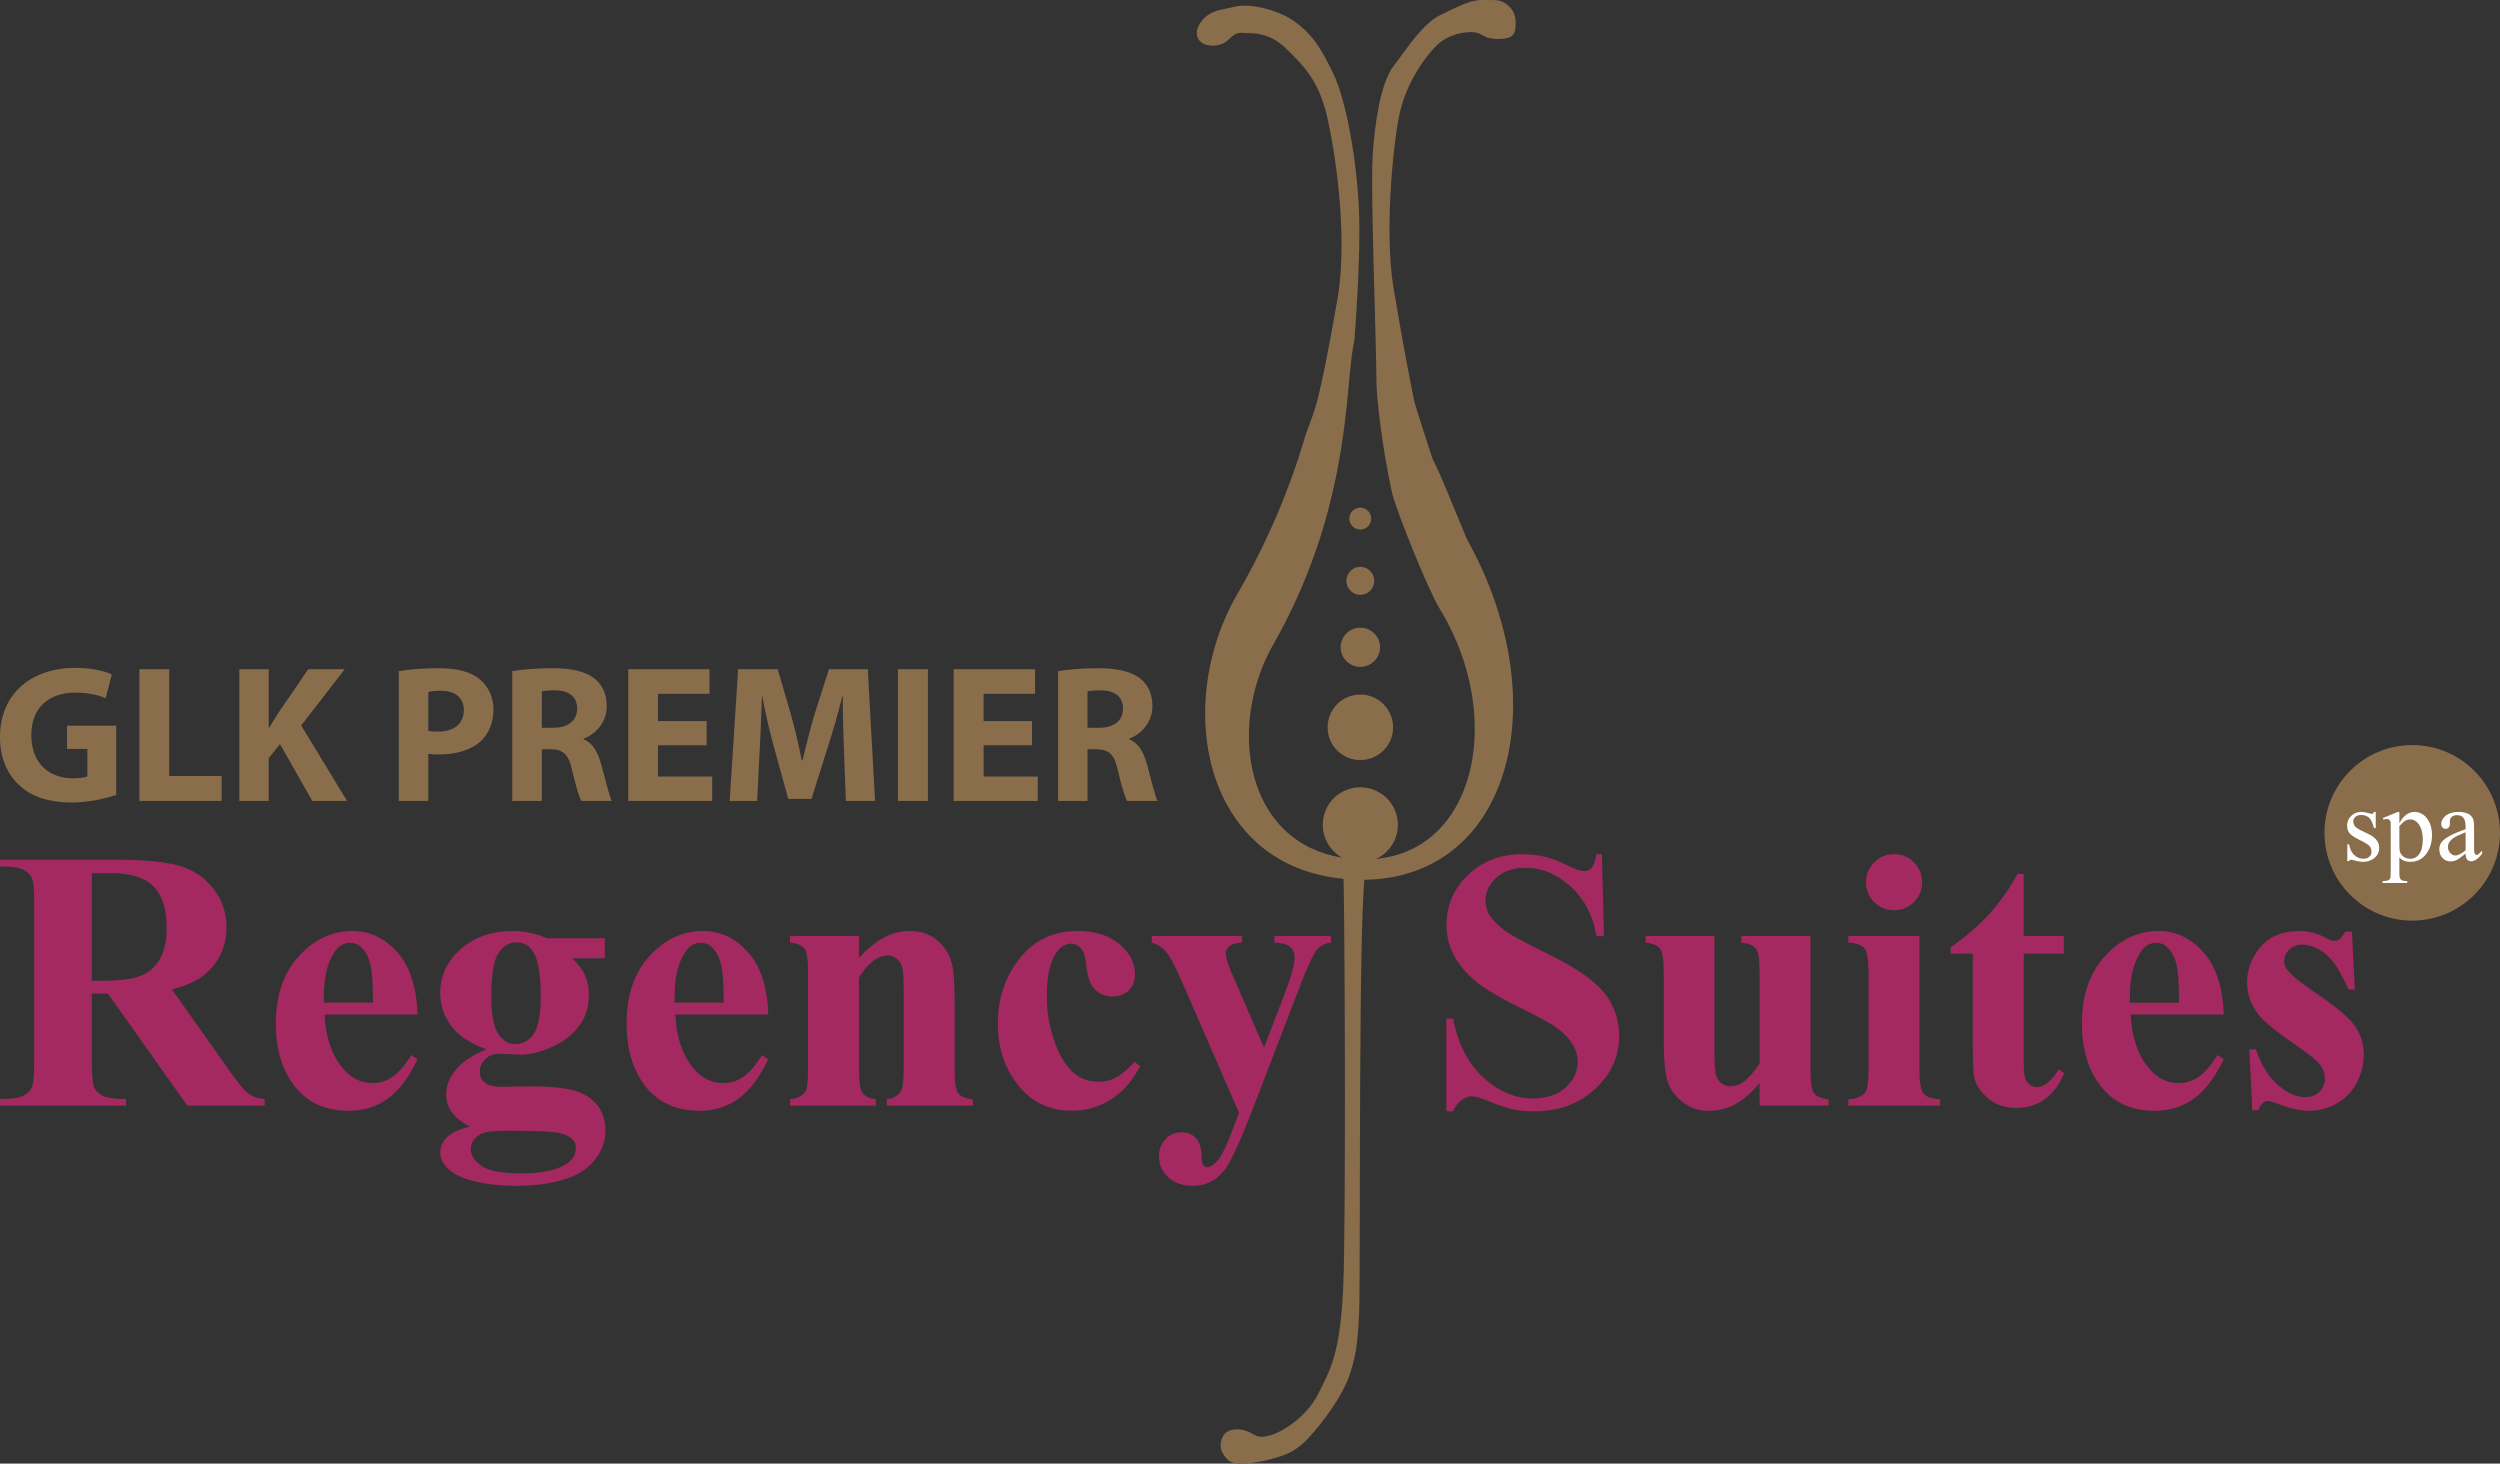 <svg xmlns="http://www.w3.org/2000/svg" xml:space="preserve" width="360.147" height="210.847" style="shape-rendering:geometricPrecision;text-rendering:geometricPrecision;image-rendering:optimizeQuality;fill-rule:evenodd;clip-rule:evenodd" viewBox="0 0 13016 7620"><rect x="0" y="0" width="13016" height="7620" fill="#333333" stroke="none"/><defs><style>.fil1,.fil3{fill:#8a6e4b}.fil1{fill-rule:nonzero}</style></defs><g id="Katman_x0020_1"><path d="M478 5173v359c0 69 5 113 13 131 9 18 24 32 45 43 21 10 61 16 120 16v34H0v-34c60 0 100-6 121-17s36-25 44-43c9-17 13-61 13-130v-832c0-69-4-112-13-130-8-18-23-32-45-43-21-11-61-16-120-16v-35h596c154 0 268 11 340 32 71 22 130 61 175 119 46 57 68 125 68 202 0 95-34 173-102 235-43 39-104 68-182 87l307 434c40 56 69 91 86 105 26 19 56 30 90 32v34H975l-413-583zm0-627v560h54c88 0 153-8 197-24q64.5-24 102-87c25-41 37-96 37-163 0-98-23-170-68-217-46-46-119-69-221-69zm1696 736h-484c5 118 37 210 93 278 44 53 96 79 157 79 38 0 72-11 103-32q46.5-31.5 99-114l32 22c-47 97-100 167-158 207-58 41-125 61-201 61-131 0-230-50-298-151-54-81-81-182-81-302 0-147 40-265 120-352 79-87 173-131 280-131 89 0 166 37 232 110s101 182 106 325m-232-62c0-101-5-171-16-209-11-37-28-66-52-85-13-12-31-17-52-17q-49.5 0-81 48c-37 56-55 132-55 230v33zm909-335h298v104h-169c30 31 52 59 64 84 15 34 22 69 22 106 0 63-17 118-52 164s-82 83-143 109c-60 26-113 39-160 39-4 0-41-2-113-5-28 0-52 9-71 28-20 19-29 41-29 67 0 22 8 41 26 55 17 15 45 22 84 22l164-2c132 0 223 15 273 44 71 40 107 102 107 186 0 53-17 102-49 145-33 44-76 76-130 97-81 31-174 46-280 46-80 0-152-7-218-23-65-15-112-37-140-64-29-27-43-56-43-86q0-43.5 33-78c21-23 62-43 121-58q-123-61.5-123-168c0-44 16-86 50-127 33-41 86-76 159-107-85-31-146-71-183-122q-57-75-57-174c0-87 35-161 106-225 70-63 161-95 272-95 58 0 119 13 181 38m-219 1002c-64 0-106 6-127 16-36 20-54 46-54 80 0 32 19 61 56 87q55.5 39 210 39c87 0 156-12 206-35s75-56 75-98c0-16-4-29-14-40-17-19-43-31-77-38s-126-11-275-11m56-981c-36 0-67 18-92 55-26 37-38 114-38 229 0 94 12 159 37 194s54 52 88 52c38 0 69-17 95-52 25-35 37-102 37-202q0-169.5-42-231c-20-30-48-45-85-45m1312 376h-484c5 118 37 210 93 278 44 53 96 79 157 79 38 0 72-11 103-32q46.5-31.5 99-114l32 22c-48 97-100 167-158 207-58 41-125 61-201 61-131 0-230-50-298-151-54-81-81-182-81-302 0-147 40-265 119-352 80-87 173-131 280-131 90 0 167 37 233 110s101 182 106 325m-232-62c0-101-6-171-16-209-12-37-29-66-52-85-13-12-31-17-53-17-32 0-59 16-80 48-37 56-55 132-55 230v33zm704-347v114c45-48 89-84 130-106 42-23 86-34 134-34 58 0 105 16 143 48s63 71 76 119c10 35 15 104 15 206v344c0 68 6 111 18 127 12 17 38 28 77 32v33h-448v-33c34-4 58-18 73-42q15-22.5 15-117v-392c0-73-2-118-8-137s-15-34-29-44c-13-10-29-16-45-16-54 0-105 39-151 115v474q0 99 18 126c13 18 36 29 70 33v33h-447v-33q55.5-6 78-36c11-14 16-55 16-123v-499c0-67-6-109-18-125-12-17-38-28-76-33v-34zm1435 655 29 23c-41 78-93 137-155 175q-93 57-198 57c-118 0-212-44-282-133-71-89-106-195-106-320 0-120 32-226 96-317 78-111 184-166 320-166 91 0 164 23 218 69s80 97 80 154c0 36-10 64-32 86-22 21-50 32-85 32-38 0-68-13-92-37q-37.5-37.5-45-132c-4-39-13-67-28-83-14-15-31-23-50-23-31 0-56 16-78 48-33 48-49 123-49 223 0 83 13 162 40 238 26 76 62 133 108 170 35 27 76 40 123 40 31 0 60-7 88-21 27-15 60-42 98-83m544 266-286-657c-43-99-74-160-95-182-20-23-45-39-74-48v-34h470v34c-30 2-52 8-65 18-12 11-19 24-19 39 0 24 16 71 48 142l151 348 103-269c37-95 56-162 56-199 0-23-8-42-23-56-16-14-43-21-82-23v-34h295v34c-29 4-53 15-71 34s-49 85-92 196l-252 655c-64 164-111 265-142 303-43 53-98 79-163 79-52 0-95-15-127-44-33-30-49-66-49-108 0-37 11-67 34-91 22-24 49-36 82-36 32 0 57 10 76 30 19 21 29 52 30 94 0 24 3 39 8 46s13 11 22 11c15 0 31-10 48-28 25-26 55-87 89-181zm1889-1347 11 427h-39c-18-107-63-193-135-259-72-65-149-97-233-97q-97.5 0-153 51c-38 34-57 74-57 118 0 29 7 54 20 76 19 29 48 59 88 87 30 21 99 58 206 111 151 73 252 143 305 208 51 66 77 141 77 225q0 160.5-126 276c-83 77-189 116-318 116-40 0-79-4-115-12-36-9-81-24-135-47-30-12-55-19-75-19-16 0-34 7-52 20-18 12-33 32-44 58h-35v-483h35c27 135 81 238 160 309s165 107 256 107c71 0 128-19 170-57 42-39 63-83 63-134 0-31-8-60-25-88-16-28-40-55-73-81-33-25-91-58-175-99-117-57-201-106-252-146q-75-61.5-117-135c-27-50-41-105-41-164 0-102 38-189 113-261 75-71 170-107 284-107 42 0 82 5 121 15 30 7 66 22 109 42 42 21 72 31 89 31q24 0 39-15c9-10 18-35 26-73zm1086 426v691c0 68 6 110 18 127 13 17 38 28 76 32v33h-359v-118c-42 51-84 87-126 111-43 23-90 34-142 34-50 0-94-15-133-46-39-30-65-66-78-107s-20-112-20-215v-350c0-67-6-109-18-125-13-17-38-28-77-33v-34h359v604c0 63 3 104 9 122s16 32 29 42c13 9 28 14 45 14 22 0 43-6 61-18 26-16 56-49 91-99v-473c0-67-6-109-18-125-12-17-38-28-77-33v-34zm567 0v701c0 62 7 102 22 119 14 18 43 28 86 30v33h-478v-33c39-1 68-13 87-34 12-15 18-53 18-115v-517c0-63-7-102-21-120q-22.5-25.5-84-30v-34zm-132-426c41 0 76 14 104 43s42 63 42 103c0 41-14 75-43 104-28 28-63 42-103 42-41 0-75-14-103-42-29-29-43-63-43-104 0-40 14-74 43-103 28-29 62-43 103-43m675 103v323h209v92h-209v547c0 51 2 84 7 99 4 14 13 26 25 36 12 9 23 13 33 13q61.5 0 117-93l29 21q-78 180-249 180c-57 0-104-15-143-46-39-32-64-66-74-105-7-21-10-80-10-174v-478h-115v-33c80-56 147-115 203-176 55-62 104-130 145-206zm1042 732h-485c6 118 37 210 94 278 43 53 95 79 156 79 38 0 72-11 103-32q46.5-31.5 99-114l33 22c-48 97-101 167-159 207-58 41-125 61-201 61-131 0-230-50-297-151-55-81-82-182-82-302 0-147 40-265 120-352 79-87 173-131 280-131 89 0 167 37 232 110 66 73 102 182 107 325m-233-62c0-101-5-171-16-209-11-37-28-66-52-85-13-12-30-17-52-17-33 0-60 16-80 48-37 56-56 132-56 230v33zm900-370 15 302h-33c-39-90-78-152-119-185-42-33-82-49-123-49-26 0-48 9-66 26q-27 25.5-27 60c0 17 6 33 19 49 20 26 76 70 169 133 92 62 153 116 183 159 29 44 44 93 44 147 0 49-13 98-37 145-25 47-59 83-104 108-45 26-95 38-149 38-42 0-99-13-169-40-19-7-32-11-39-11-21 0-38 16-52 48h-31l-15-317h34c28 83 67 145 116 187s96 62 140 62c30 0 55-9 74-27 19-19 29-42 29-68 0-30-10-56-29-78-18-22-61-56-126-101-97-66-159-117-187-152q-63-78-63-171c0-68 24-130 70-185 47-55 115-83 203-83q72 0 138 36 25.5 15 42 15c11 0 20-2 27-7s18-19 33-41z" style="fill-rule:nonzero;fill:#a42960"/><path class="fil1" d="M13016 4336c0 252-205 457-457 457s-457-205-457-457 205-457 457-457 457 205 457 457"/><path d="M12369 4227v84h-9c-7-26-15-44-26-54-11-9-24-14-40-14-13 0-23 3-31 10-7 7-11 14-11 22 0 10 3 18 8 26 6 7 17 15 34 23l39 19c36 18 54 41 54 70 0 22-8 40-25 54-17 13-36 20-57 20-15 0-32-3-51-8q-9-3-15-3c-4 0-7 3-9 7h-9v-87h9c5 25 14 44 28 56 14 13 30 19 48 19 12 0 22-3 30-11 8-7 11-15 11-26 0-12-4-22-12-31-9-8-26-19-52-31-26-13-43-25-51-35q-12-15-12-39c0-20 7-37 21-50q21-21 54-21c9 0 21 2 35 6 9 3 15 4 18 4s5 0 7-1c1-2 3-4 5-9zm37 32 76-31h10v58c12-22 25-37 38-46 13-8 26-13 40-13 25 0 45 10 62 29 20 24 30 54 30 92q0 63-36 105c-20 23-46 34-76 34-13 0-25-2-34-6-7-2-15-8-24-16v75c0 17 1 28 3 32 2 5 5 8 10 11 6 3 15 4 28 4v10h-128v-10h7c9 0 18-2 25-6 3-1 6-5 8-9 1-4 2-16 2-34v-231c0-16 0-26-2-31-1-4-4-7-7-9q-4.5-3-12-3c-5 0-10 1-17 3zm86 42v92c0 20 1 33 2 39q4.5 15 18 27c10 8 22 12 37 12 18 0 32-7 44-21 14-18 21-44 21-77 0-37-8-66-24-86-12-14-25-21-41-21-9 0-17 2-25 6-7 4-17 13-32 29m345 143c-25 20-41 31-48 34-9 4-19 7-30 7q-25.5 0-42-18c-11-11-17-27-17-46 0-11 3-22 8-31 8-12 20-23 39-34q27-16.5 90-39v-9q0-37.5-12-51c-7-9-19-13-34-13-11 0-20 3-26 9-7 6-10 13-10 21v15c0 8-2 15-6 19-4 5-10 7-17 7-6 0-12-3-16-7-4-5-6-11-6-19 0-15 8-30 23-42 16-13 38-20 66-20 22 0 40 4 54 11 10 6 18 14 23 26 3 8 5 24 5 47v83c0 24 0 38 1 43 1 6 3 9 5 11s4 3 7 3 5-1 7-2c4-3 11-9 22-20v15c-20 27-39 40-57 40q-13.5 0-21-9c-5-6-8-16-8-31m0-17v-94c-27 11-44 19-52 23-14 8-24 16-30 25-7 8-10 18-10 28 0 13 4 23 12 32 8 8 16 13 26 13q21 0 54-27" style="fill:#fefefe;fill-rule:nonzero"/><path class="fil1" d="M605 4139c-48 16-139 39-229 39-126 0-216-32-279-93-63-59-98-149-97-249 1-228 167-359 392-359 88 0 157 18 190 34l-32 124c-38-16-85-29-160-29-129 0-227 73-227 221 0 142 88 225 216 225 35 0 64-4 76-10v-143H349v-121h256zm121-655h155v556h273v130H726zm520 0h153v304h3c16-27 32-51 47-76l156-228h190l-227 293 239 393h-181l-168-296-59 73v223h-153zm830 10c48-8 115-15 210-15s164 19 209 55c44 35 74 92 74 159s-23 124-63 163c-53 50-132 72-223 72-21 0-39-1-53-3v245h-154zm154 311c13 3 29 4 52 4 82 0 133-42 133-112 0-63-44-101-121-101-32 0-53 3-64 7zm437-311c50-8 124-15 207-15 102 0 173 16 222 54 40 33 63 81 63 144 0 87-62 147-121 169v3c48 19 74 65 91 128 22 77 43 167 56 193h-158c-12-20-28-75-48-159-19-86-48-109-111-110h-47v269h-154zm154 295h61c77 0 123-39 123-99 0-63-43-95-114-96-37 0-59 3-70 5zm858 91h-253v163h282v127h-437v-686h423v128h-268v142h253zm715 28c-3-83-6-182-6-282h-3c-21 88-50 185-76 266l-84 267h-121l-73-264c-22-82-46-179-62-269h-2c-4 93-7 198-12 284l-13 260h-143l44-686h206l67 230c22 78 43 164 58 245h4c19-80 42-170 65-247l73-228h202l38 686h-152zm437-424v686h-156v-686zm542 396h-252v163h282v127h-438v-686h424v128h-268v142h252zm136-386c50-8 124-15 206-15 102 0 173 16 222 54 41 33 63 81 63 144 0 87-62 147-121 169v3c48 19 74 65 92 128 21 77 42 167 56 193h-159c-11-20-28-75-48-159-18-86-48-109-111-110h-47v269h-153zm153 295h61c78 0 124-39 124-99 0-63-43-95-114-96-38 0-59 3-71 5zm1225 505c0-108 87-195 195-195s196 87 196 195-88 196-196 196-195-88-195-196m25-507c0-94 76-171 170-171 95 0 171 77 171 171s-76 170-171 170c-94 0-170-76-170-170m68-417c0-57 46-102 102-102 57 0 103 45 103 102 0 56-46 102-103 102-56 0-102-46-102-102m175-346c0 40-32 73-73 73-40 0-72-33-72-73s32-73 72-73c41 0 73 33 73 73m-16-324c0 31-25 57-57 57-31 0-57-26-57-57s26-57 57-57c32 0 57 26 57 57"/><path class="fil3" d="M6809 2266c-75 257-186 538-356 831-336 580-177 1445 611 1471 786 25 1033-913 565-1750 0 0-90-220-119-288-28-68-62-135-62-135s-84-251-96-306c-13-54-63-314-109-590s-5-724 29-896 134-310 197-373 146-75 192-75c47 0 59 21 88 29 30 8 76 8 101 0s29-25 29-67-17-67-46-88-54-17-117-17-117 34-209 76c-93 42-176 180-239 259-63 80-96 268-109 457-13 188 19 985 19 1158 0 172 59 517 85 613 25 96 182 489 242 586 357 582 185 1345-421 1325-609-20-720-687-465-1136 414-730 368-1352 421-1585 0 0 35-425 23-681-13-255-63-548-130-690-67-143-113-210-201-273-88-62-231-92-298-75s-129 17-171 75c-42 59-9 92 21 101 29 8 75 4 100-21s50-46 88-42 130-13 230 84c101 96 176 180 218 356s113 628 55 963c-59 335-92 485-113 557-21 71-53 147-53 147"/><path class="fil1" d="M6798 2263c-84 288-204 567-355 828-203 350-225 792-53 1102 94 169 287 374 673 387 291 9 529-115 672-349 221-363 183-920-95-1419v1l-119-287c-28-68-62-136-62-136v1c0-2-83-251-96-304-12-54-62-311-108-590-47-280-4-726 29-892 31-158 124-296 193-366 65-65 151-72 184-72 27 0 41 7 55 15 9 5 18 10 30 14 32 9 80 9 108 0 35-12 37-40 37-79 0-42-15-72-51-98-28-20-52-19-97-19h-27c-53 0-99 22-163 52-16 8-33 16-51 25-75 34-144 128-200 204-15 21-30 42-44 59-76 97-102 332-111 463-8 124 2 505 11 811 4 155 8 289 8 348 0 178 61 524 85 616 26 98 183 490 244 590 210 343 243 761 81 1040-104 178-278 273-492 266-284-9-425-158-494-281-130-231-114-568 39-837 320-564 367-1069 395-1370 9-93 16-166 28-219v-1c0-5 35-429 23-682-14-275-68-561-131-696-71-150-119-215-205-277-92-65-238-94-307-77-14 3-27 6-40 9-53 10-103 20-139 71-26 36-24 62-19 78 7 20 24 35 47 41 33 10 83 5 112-24 27-27 48-41 78-38 6 1 14 1 23 1 45 1 119 2 200 79 100 96 173 176 214 350 36 150 115 613 55 959-50 286-87 467-113 555-21 70-52 146-52 147zm75-141c26-89 63-271 114-558 61-350-19-817-55-968-43-180-122-267-221-362-88-84-171-85-216-86-9 0-16 0-22-1-43-5-72 20-97 45-21 21-62 26-89 18-11-3-25-12-30-26-5-15 0-34 16-56 30-43 74-51 124-62 13-2 27-5 40-8 64-16 203 12 288 73 82 59 128 121 197 268 62 132 115 414 129 686 12 252-23 674-23 679v-2c-12 55-19 128-28 222-28 299-74 800-392 1360-157 276-173 623-39 861 72 128 219 283 514 293 223 7 406-91 514-278 166-286 133-714-82-1065-58-95-215-488-240-583-26-95-85-441-85-610 0-60-4-193-8-348-9-306-19-686-11-809 15-219 53-383 106-450q21-27 45-60c54-73 120-165 190-196 18-9 35-17 52-25 61-29 105-49 152-49l27-1c42 0 62 0 83 15 29 21 41 43 41 78 0 42-5 50-21 56-23 7-66 7-93-1-9-2-17-6-25-11-16-8-34-18-67-18-36 0-129 7-201 79s-168 215-200 379c-33 167-76 617-29 900 46 280 96 537 109 591 12 54 93 297 96 307l1 1c1 1 34 68 62 135l119 287v2c275 492 313 1039 96 1395-137 226-368 346-650 337-375-13-562-211-653-375-167-302-146-735 52-1078 153-263 273-543 358-833l-1 1c1-1 32-78 53-149"/><path class="fil3" d="M7114 4527c-45 34-29 2146-38 2313-8 168-19 222-45 305-36 118-146 263-216 339-59 64-107 84-145 97-56 18-116 35-201 39-37 2-67-7-82-25-27-32-41-58-26-103 15-44 51-49 76-50 27-1 56 6 86 24 29 17 44 19 90 7 47-12 183-84 249-214s115-214 131-550c16-335 8-2148 0-2173z"/></g></svg>